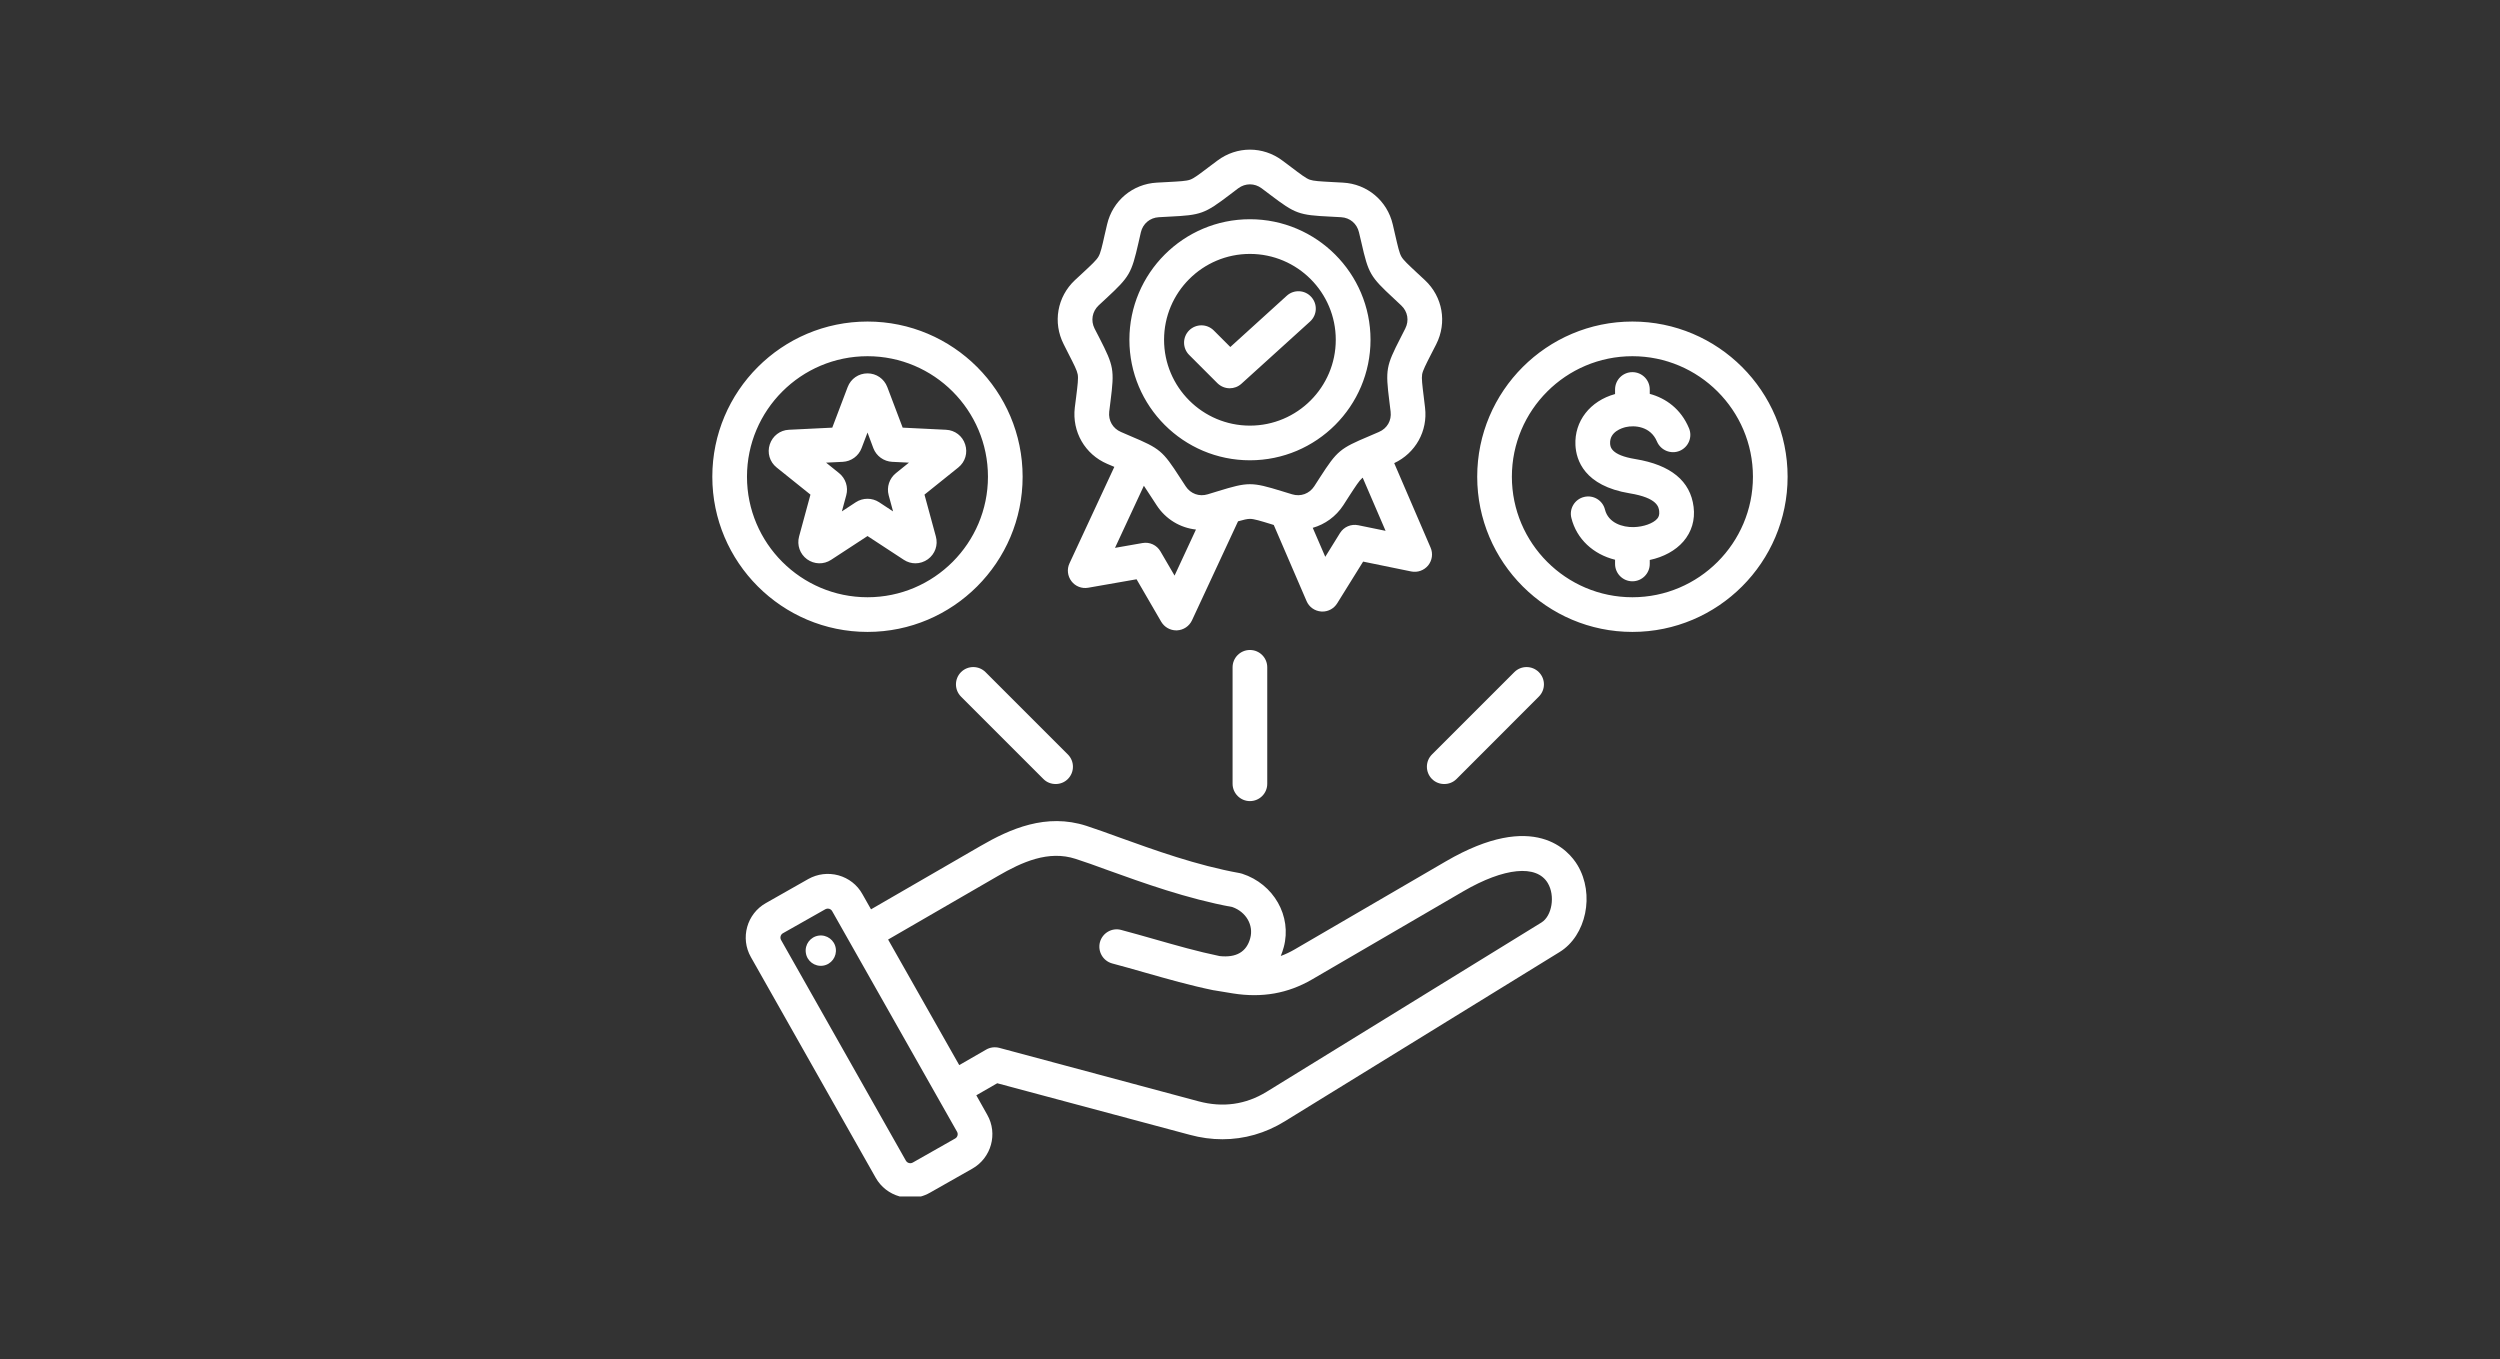 <svg xmlns="http://www.w3.org/2000/svg" xmlns:xlink="http://www.w3.org/1999/xlink" width="160" viewBox="0 0 120 65.25" height="87" preserveAspectRatio="xMidYMid meet"><rect x="0" y="0" width="120" height="65.25" fill="#333333" stroke="none"/><defs><clipPath id="07742604f4"><path d="M 34.172 7.008 L 86 7.008 L 86 57.43 L 34.172 57.43 Z M 34.172 7.008 " clip-rule="nonzero"></path></clipPath></defs><g clip-path="url(#07742604f4)"><path fill="#ffffff" d="M 69.402 41.344 L 62.133 45.578 C 61.918 45.703 61.699 45.805 61.477 45.887 C 61.531 45.75 61.582 45.609 61.621 45.461 C 62.02 43.977 61.141 42.43 59.621 41.938 C 59.586 41.926 59.551 41.918 59.512 41.91 C 57.438 41.539 55.387 40.793 53.734 40.199 C 53.156 39.988 52.613 39.793 52.148 39.641 C 50.219 39.016 48.488 39.781 47.055 40.613 L 41.809 43.648 L 41.391 42.91 C 41.145 42.469 40.734 42.152 40.246 42.016 C 39.754 41.883 39.242 41.945 38.801 42.191 L 36.762 43.348 C 35.848 43.863 35.523 45.027 36.043 45.941 L 42.035 56.535 C 42.285 56.977 42.695 57.293 43.184 57.43 C 43.355 57.477 43.527 57.5 43.699 57.5 C 44.023 57.5 44.34 57.418 44.629 57.254 L 46.668 56.098 C 47.582 55.582 47.906 54.418 47.387 53.508 L 46.863 52.574 L 47.867 51.996 L 57.102 54.469 C 57.629 54.613 58.156 54.684 58.676 54.684 C 59.727 54.684 60.742 54.395 61.668 53.824 L 74.859 45.699 C 76.145 44.91 76.555 42.922 75.723 41.531 C 75.32 40.855 73.676 38.855 69.402 41.344 Z M 45.848 54.648 L 43.809 55.805 C 43.738 55.844 43.664 55.836 43.629 55.824 C 43.594 55.816 43.527 55.789 43.484 55.715 L 37.492 45.121 C 37.426 45.008 37.469 44.859 37.578 44.797 L 39.621 43.641 C 39.66 43.621 39.699 43.613 39.734 43.613 C 39.762 43.613 39.785 43.617 39.801 43.621 C 39.836 43.633 39.902 43.66 39.941 43.73 L 45.938 54.324 C 46.004 54.438 45.961 54.586 45.848 54.648 Z M 73.988 44.281 L 60.797 52.406 C 59.797 53.02 58.699 53.176 57.531 52.863 L 47.965 50.297 C 47.75 50.242 47.523 50.27 47.332 50.383 L 46.043 51.125 L 42.629 45.098 L 47.887 42.055 C 49.062 41.371 50.328 40.801 51.633 41.227 C 52.074 41.367 52.582 41.551 53.168 41.766 C 54.863 42.375 56.965 43.137 59.156 43.539 C 59.812 43.773 60.18 44.406 60.012 45.031 C 59.836 45.691 59.34 45.98 58.539 45.891 C 57.48 45.672 56.473 45.383 55.402 45.078 C 54.891 44.934 54.363 44.781 53.816 44.637 C 53.375 44.516 52.918 44.781 52.797 45.223 C 52.68 45.668 52.941 46.125 53.387 46.246 C 53.918 46.387 54.441 46.535 54.945 46.68 C 56.059 46.996 57.109 47.297 58.242 47.531 C 58.25 47.531 58.273 47.535 58.277 47.535 L 59.18 47.684 C 60.578 47.906 61.816 47.688 62.973 47.016 L 70.242 42.781 C 72.203 41.641 73.758 41.488 74.293 42.387 C 74.656 42.992 74.5 43.965 73.988 44.281 Z M 40.117 45.523 C 40.176 45.922 39.902 46.293 39.504 46.352 C 39.105 46.41 38.734 46.133 38.68 45.734 C 38.621 45.336 38.895 44.969 39.293 44.91 C 39.691 44.852 40.062 45.129 40.117 45.523 Z M 51.289 16.984 C 51.551 17.496 51.695 17.777 51.73 17.969 C 51.766 18.164 51.727 18.477 51.656 19.047 C 51.637 19.199 51.613 19.371 51.59 19.566 C 51.453 20.723 52.078 21.809 53.148 22.266 C 53.273 22.32 53.387 22.367 53.488 22.41 L 51.336 27.039 C 51.203 27.32 51.242 27.652 51.43 27.898 C 51.617 28.145 51.926 28.266 52.234 28.211 L 54.555 27.805 L 55.738 29.844 C 55.891 30.102 56.164 30.258 56.461 30.258 C 56.473 30.258 56.484 30.258 56.496 30.258 C 56.809 30.242 57.082 30.059 57.215 29.777 L 59.426 25.023 C 59.688 24.949 59.867 24.906 59.996 24.906 C 60.195 24.906 60.496 25 61.043 25.168 C 61.074 25.18 61.105 25.188 61.141 25.199 L 62.715 28.852 C 62.836 29.137 63.105 29.328 63.414 29.352 C 63.438 29.352 63.457 29.355 63.477 29.355 C 63.766 29.355 64.031 29.207 64.184 28.961 L 65.43 26.957 L 67.738 27.43 C 68.043 27.492 68.355 27.379 68.551 27.141 C 68.746 26.898 68.793 26.57 68.668 26.285 L 66.922 22.23 C 67.945 21.75 68.539 20.691 68.402 19.566 C 68.379 19.371 68.359 19.199 68.34 19.047 C 68.27 18.477 68.23 18.164 68.262 17.969 C 68.297 17.777 68.441 17.496 68.703 16.984 C 68.773 16.848 68.852 16.691 68.941 16.52 C 69.465 15.48 69.25 14.246 68.398 13.449 C 68.258 13.316 68.129 13.199 68.016 13.094 C 67.598 12.703 67.363 12.488 67.266 12.316 C 67.168 12.145 67.098 11.836 66.969 11.277 C 66.934 11.125 66.895 10.957 66.852 10.77 C 66.586 9.633 65.625 8.828 64.461 8.766 C 64.27 8.754 64.098 8.746 63.941 8.738 C 63.367 8.707 63.055 8.691 62.867 8.625 C 62.684 8.559 62.43 8.367 61.973 8.02 C 61.848 7.926 61.711 7.824 61.555 7.707 C 60.625 7.008 59.371 7.008 58.438 7.707 C 58.281 7.824 58.145 7.926 58.02 8.02 C 57.562 8.367 57.312 8.559 57.125 8.625 C 56.941 8.691 56.625 8.707 56.051 8.738 C 55.898 8.746 55.723 8.754 55.531 8.766 C 54.367 8.828 53.406 9.633 53.141 10.77 C 53.098 10.957 53.059 11.125 53.023 11.277 C 52.898 11.836 52.828 12.145 52.727 12.316 C 52.629 12.488 52.398 12.703 51.977 13.094 C 51.863 13.199 51.734 13.316 51.594 13.449 C 50.746 14.246 50.527 15.48 51.055 16.52 C 51.141 16.691 51.219 16.848 51.289 16.984 Z M 56.379 27.629 L 55.703 26.469 C 55.527 26.164 55.184 26.004 54.84 26.066 L 53.52 26.297 L 54.906 23.316 C 54.996 23.449 55.102 23.613 55.234 23.816 C 55.32 23.945 55.414 24.094 55.52 24.254 C 55.957 24.926 56.652 25.336 57.406 25.418 Z M 65.195 25.211 C 64.852 25.141 64.504 25.289 64.32 25.586 L 63.613 26.727 L 63.012 25.336 C 63.598 25.168 64.121 24.797 64.477 24.254 C 64.582 24.094 64.676 23.949 64.758 23.816 C 65.07 23.336 65.242 23.07 65.391 22.941 C 65.398 22.938 65.406 22.934 65.41 22.93 L 66.508 25.48 Z M 52.734 14.66 C 52.875 14.531 52.996 14.414 53.109 14.312 C 54.223 13.277 54.309 13.129 54.648 11.648 C 54.684 11.5 54.719 11.336 54.762 11.148 C 54.859 10.734 55.199 10.449 55.625 10.426 C 55.812 10.414 55.984 10.406 56.137 10.398 C 57.652 10.324 57.816 10.266 59.027 9.348 C 59.148 9.254 59.281 9.152 59.434 9.039 C 59.777 8.785 60.219 8.785 60.559 9.039 C 60.711 9.152 60.848 9.254 60.969 9.348 C 62.18 10.266 62.34 10.324 63.859 10.398 C 64.012 10.406 64.18 10.414 64.371 10.426 C 64.797 10.449 65.133 10.734 65.23 11.148 C 65.273 11.336 65.312 11.5 65.348 11.648 C 65.684 13.129 65.77 13.277 66.887 14.312 C 66.996 14.414 67.121 14.531 67.258 14.66 C 67.57 14.953 67.648 15.387 67.453 15.77 C 67.367 15.938 67.293 16.09 67.223 16.223 C 66.527 17.578 66.5 17.746 66.688 19.254 C 66.707 19.406 66.727 19.574 66.75 19.762 C 66.801 20.188 66.582 20.566 66.188 20.734 C 66.012 20.812 65.855 20.875 65.715 20.938 C 64.316 21.527 64.184 21.637 63.359 22.914 C 63.277 23.043 63.184 23.184 63.082 23.344 C 62.848 23.699 62.434 23.852 62.023 23.727 C 61.844 23.672 61.68 23.621 61.535 23.578 C 60.809 23.355 60.402 23.242 59.996 23.242 C 59.59 23.242 59.184 23.355 58.457 23.578 C 58.312 23.621 58.152 23.672 57.969 23.727 C 57.562 23.852 57.145 23.699 56.914 23.344 C 56.809 23.184 56.719 23.043 56.633 22.914 C 55.809 21.637 55.676 21.527 54.277 20.938 C 54.137 20.875 53.98 20.812 53.805 20.734 C 53.414 20.566 53.195 20.188 53.242 19.762 C 53.266 19.574 53.289 19.406 53.305 19.254 C 53.496 17.746 53.465 17.578 52.773 16.223 C 52.703 16.09 52.625 15.938 52.539 15.77 C 52.348 15.387 52.426 14.953 52.734 14.66 Z M 59.996 22.094 C 63.188 22.094 65.785 19.5 65.785 16.309 C 65.785 13.117 63.188 10.523 59.996 10.523 C 56.805 10.523 54.211 13.117 54.211 16.309 C 54.211 19.5 56.805 22.094 59.996 22.094 Z M 59.996 12.188 C 62.27 12.188 64.117 14.035 64.117 16.309 C 64.117 18.582 62.27 20.43 59.996 20.43 C 57.723 20.43 55.875 18.582 55.875 16.309 C 55.875 14.035 57.723 12.188 59.996 12.188 Z M 58.438 18.395 L 57.078 17.035 C 56.754 16.711 56.754 16.184 57.078 15.859 C 57.406 15.535 57.93 15.535 58.258 15.859 L 59.055 16.656 L 61.766 14.195 C 62.105 13.887 62.633 13.91 62.941 14.254 C 63.25 14.594 63.227 15.117 62.887 15.43 L 59.586 18.422 C 59.426 18.566 59.227 18.637 59.027 18.637 C 58.812 18.637 58.602 18.555 58.438 18.395 Z M 78.355 15.434 C 74.25 15.434 70.906 18.773 70.906 22.883 C 70.906 26.988 74.25 30.332 78.355 30.332 C 82.465 30.332 85.805 26.988 85.805 22.883 C 85.805 18.773 82.465 15.434 78.355 15.434 Z M 78.355 28.668 C 75.168 28.668 72.57 26.07 72.57 22.883 C 72.57 19.691 75.168 17.098 78.355 17.098 C 81.543 17.098 84.141 19.691 84.141 22.883 C 84.141 26.07 81.543 28.668 78.355 28.668 Z M 81.293 24.332 C 81.371 24.957 81.199 25.531 80.801 25.992 C 80.426 26.426 79.852 26.738 79.188 26.879 L 79.188 27.07 C 79.188 27.527 78.816 27.902 78.355 27.902 C 77.895 27.902 77.523 27.527 77.523 27.07 L 77.523 26.867 C 76.477 26.609 75.676 25.871 75.426 24.863 C 75.312 24.418 75.586 23.965 76.031 23.855 C 76.477 23.742 76.93 24.016 77.039 24.461 C 77.199 25.102 77.883 25.316 78.422 25.301 C 78.887 25.289 79.348 25.125 79.543 24.902 C 79.605 24.832 79.664 24.73 79.641 24.531 C 79.617 24.344 79.562 23.898 78.227 23.68 C 76.039 23.32 75.656 22.078 75.621 21.367 C 75.566 20.215 76.324 19.246 77.523 18.914 L 77.523 18.695 C 77.523 18.234 77.895 17.863 78.355 17.863 C 78.816 17.863 79.188 18.234 79.188 18.695 L 79.188 18.906 C 79.961 19.113 80.684 19.629 81.07 20.551 C 81.25 20.973 81.051 21.461 80.625 21.641 C 80.203 21.816 79.715 21.617 79.535 21.195 C 79.223 20.449 78.445 20.406 78.039 20.5 C 77.855 20.543 77.258 20.723 77.285 21.285 C 77.293 21.438 77.312 21.844 78.496 22.035 C 80.203 22.316 81.141 23.09 81.293 24.332 Z M 41.641 30.332 C 45.746 30.332 49.086 26.988 49.086 22.883 C 49.086 18.773 45.746 15.434 41.641 15.434 C 37.531 15.434 34.191 18.773 34.191 22.883 C 34.191 26.988 37.531 30.332 41.641 30.332 Z M 41.641 17.098 C 44.828 17.098 47.422 19.691 47.422 22.883 C 47.422 26.07 44.828 28.668 41.641 28.668 C 38.449 28.668 35.855 26.07 35.855 22.883 C 35.855 19.691 38.449 17.098 41.641 17.098 Z M 38.355 25.754 C 38.246 26.164 38.395 26.594 38.738 26.844 C 39.086 27.094 39.539 27.105 39.895 26.871 L 41.641 25.73 L 43.383 26.871 C 43.555 26.984 43.746 27.039 43.941 27.039 C 44.148 27.039 44.359 26.973 44.539 26.844 C 44.883 26.594 45.035 26.164 44.922 25.754 L 44.375 23.742 L 46 22.438 C 46.332 22.172 46.461 21.734 46.328 21.332 C 46.199 20.926 45.836 20.648 45.41 20.629 L 43.328 20.527 L 42.59 18.578 C 42.438 18.18 42.066 17.922 41.641 17.922 C 41.211 17.922 40.84 18.18 40.688 18.578 L 39.949 20.527 L 37.867 20.629 C 37.441 20.648 37.082 20.926 36.949 21.332 C 36.816 21.734 36.945 22.172 37.277 22.438 L 38.902 23.742 Z M 40.453 22.168 C 40.855 22.148 41.211 21.891 41.355 21.512 L 41.641 20.762 L 41.922 21.516 C 42.066 21.891 42.422 22.148 42.824 22.168 L 43.629 22.207 L 43.004 22.711 C 42.688 22.965 42.551 23.379 42.656 23.77 L 42.867 24.547 L 42.195 24.105 C 42.027 23.996 41.832 23.941 41.641 23.941 C 41.445 23.941 41.25 23.996 41.082 24.105 L 40.41 24.547 L 40.621 23.77 C 40.727 23.379 40.59 22.965 40.277 22.711 L 39.652 22.207 Z M 51.258 36.215 C 51.582 36.539 51.582 37.066 51.258 37.391 C 51.098 37.555 50.883 37.633 50.672 37.633 C 50.457 37.633 50.242 37.555 50.082 37.391 L 46.129 33.438 C 45.805 33.113 45.805 32.586 46.129 32.262 C 46.453 31.938 46.98 31.938 47.305 32.262 Z M 59.996 31.199 C 60.457 31.199 60.828 31.57 60.828 32.031 L 60.828 37.621 C 60.828 38.082 60.457 38.453 59.996 38.453 C 59.539 38.453 59.164 38.078 59.164 37.621 L 59.164 32.031 C 59.164 31.57 59.539 31.199 59.996 31.199 Z M 68.734 36.215 L 72.688 32.262 C 73.012 31.938 73.539 31.938 73.863 32.262 C 74.191 32.586 74.191 33.113 73.863 33.438 L 69.914 37.391 C 69.75 37.555 69.539 37.633 69.324 37.633 C 69.109 37.633 68.898 37.555 68.734 37.391 C 68.41 37.066 68.41 36.539 68.734 36.215 Z M 68.734 36.215 " fill-opacity="1" fill-rule="nonzero"></path></g></svg>